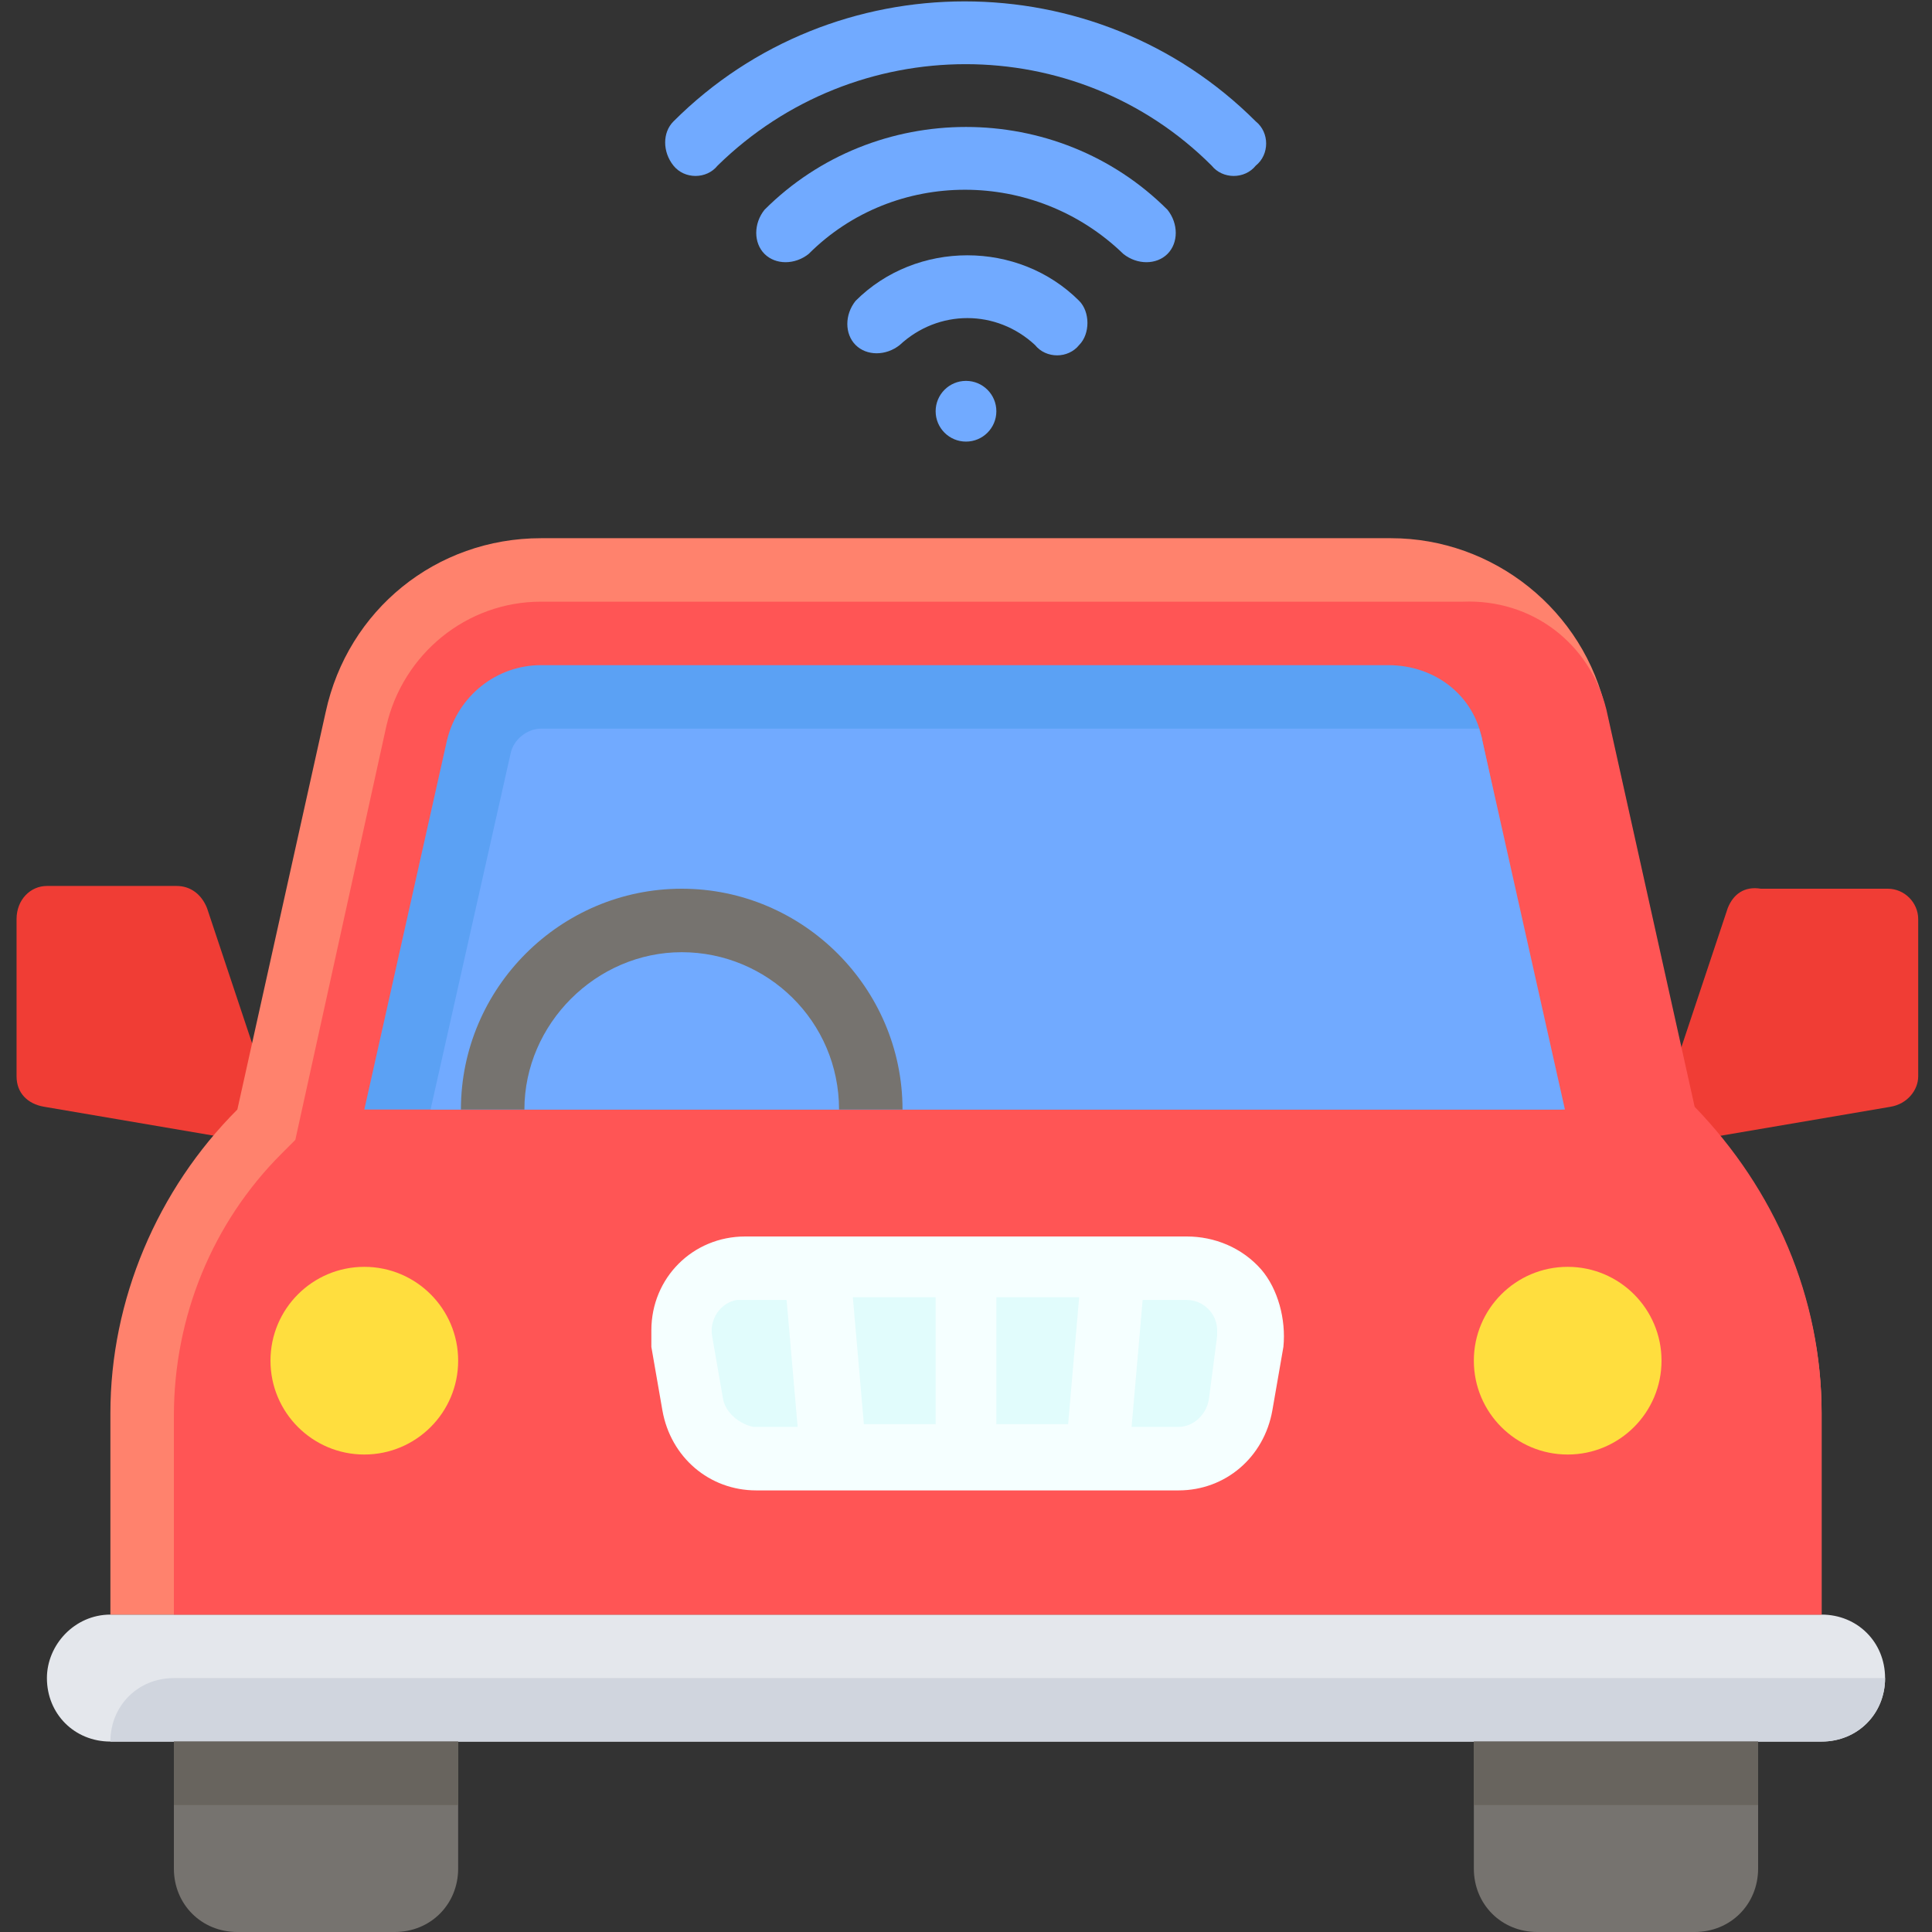 <svg xmlns="http://www.w3.org/2000/svg" xmlns:xlink="http://www.w3.org/1999/xlink" id="Flat" x="0px" y="0px" width="70px" height="70px" viewBox="0 0 70 70" style="enable-background:new 0 0 70 70;" xml:space="preserve"><rect x="0" y="0" width="70" height="70" fill="#333333" stroke="none"/><style type="text/css">	.st0{fill:#F03D35;}	.st1{fill:#E4E7EC;}	.st2{fill:#D0D5DE;}	.st3{fill:#76736F;}	.st4{fill:#68645E;}	.st5{fill:#FF826D;}	.st6{fill:#FF5555;}	.st7{fill:#5BA1F4;}	.st8{fill:#71AAFF;}	.st9{fill:#E1FCFC;}	.st10{fill:#F5FFFF;}	.st11{fill:#FFDE3E;}</style><g>	<path class="st0" d="M0.6,33.3V39c0,0.6,0.4,1,1,1.1l8.8,1.5l-2.9-8.7c-0.2-0.5-0.6-0.8-1.1-0.8H1.7C1.1,32.1,0.6,32.6,0.6,33.3  L0.6,33.3z"></path>	<path class="st0" d="M62.6,32.9l-2.9,8.7l8.8-1.5c0.6-0.1,1-0.6,1-1.1v-5.7c0-0.6-0.5-1.1-1.1-1.1h-4.6  C63.2,32.1,62.8,32.4,62.6,32.9L62.6,32.9z"></path>	<path class="st1" d="M4,58.5h62c1.3,0,2.3,1,2.3,2.3l0,0c0,1.3-1,2.3-2.3,2.3H4c-1.3,0-2.3-1-2.3-2.3l0,0C1.7,59.6,2.7,58.5,4,58.5  z"></path>	<path class="st2" d="M68.3,60.8h-62c-1.3,0-2.3,1-2.3,2.3h62C67.3,63.1,68.3,62.1,68.3,60.8z"></path>	<path class="st3" d="M6.3,63.1h10.3l0,0v4.6c0,1.3-1,2.3-2.3,2.3H8.6c-1.3,0-2.3-1-2.3-2.3V63.1L6.3,63.1z"></path>	<path class="st4" d="M6.3,63.1h10.3v2.3H6.3V63.1z"></path>	<path class="st3" d="M61.4,70h-5.7c-1.3,0-2.3-1-2.3-2.3v-4.6l0,0h10.3l0,0v4.6C63.7,69,62.7,70,61.4,70z"></path>	<path class="st4" d="M53.4,63.1h10.3v2.3H53.4V63.1z"></path>	<path class="st5" d="M61.4,40.2l-3.2-14.4c-0.8-3.7-4.1-6.3-7.8-6.3H19.6c-3.8,0-7,2.6-7.8,6.3L8.6,40.2C5.7,43.1,4,47.1,4,51.2  v7.3h62v-7.3C66,47.1,64.3,43.1,61.4,40.2z"></path>	<path class="st6" d="M6.3,58.5H66v-7.3c0-4.2-1.7-8.1-4.6-11.1l-3.2-14.4l0,0c-0.6-2.4-2.7-4-5.2-3.9H19.6c-2.7,0-5,1.9-5.6,4.5  l-3.3,15l-0.5,0.5c-2.5,2.5-3.9,5.9-3.9,9.5L6.3,58.5z"></path>	<path class="st7" d="M53.7,26.8c-0.3-1.6-1.7-2.7-3.4-2.7H19.6c-1.6,0-3,1.1-3.4,2.7l-3,13.4h43.4L53.7,26.8z"></path>	<path class="st8" d="M56.7,40.2l-3-13.4c0-0.1-0.1-0.3-0.1-0.4h-34c-0.5,0-1,0.4-1.1,0.9l-2.9,12.9H56.7z"></path>	<path class="st3" d="M30.4,40.2c0-3.2-2.6-5.7-5.7-5.7s-5.7,2.6-5.7,5.7h-2.3c0-4.4,3.6-8,8-8s8,3.6,8,8H30.4z"></path>	<path class="st9" d="M43,45.9H27c-1.3,0-2.3,1-2.3,2.3c0,0.1,0,0.3,0,0.4l0.4,2.3c0.2,1.1,1.1,1.9,2.3,1.9h15.3  c1.1,0,2.1-0.8,2.3-1.9l0.4-2.3c0.2-1.3-0.6-2.4-1.9-2.6C43.3,45.9,43.2,45.9,43,45.9z"></path>	<path class="st10" d="M45.7,46C45,45.2,44,44.8,43,44.8H27c-1.9,0-3.4,1.5-3.4,3.4c0,0.2,0,0.4,0,0.6l0.4,2.3  c0.3,1.7,1.7,2.9,3.4,2.9h15.3c1.7,0,3.1-1.2,3.4-2.9l0.4-2.3C46.6,47.8,46.3,46.7,45.7,46z M36.1,47h3l-0.4,4.6h-2.6V47z   M33.9,51.6h-2.6L30.9,47h3V51.6z M26.2,50.7l-0.4-2.3c-0.1-0.6,0.3-1.2,0.9-1.3c0.1,0,0.1,0,0.2,0h1.6l0.4,4.6h-1.6  C26.8,51.6,26.3,51.2,26.2,50.7z M43.8,50.7c-0.1,0.6-0.6,1-1.1,1H41l0.4-4.6H43c0.6,0,1.1,0.5,1.1,1.1c0,0.1,0,0.1,0,0.2  L43.8,50.7z"></path>	<circle class="st11" cx="13.2" cy="49.3" r="3.4"></circle>	<circle class="st11" cx="56.8" cy="49.3" r="3.4"></circle>	<g>		<circle class="st8" cx="35" cy="14.9" r="1.1"></circle>		<path class="st8" d="M39.1,10.9c-2.2-2.2-5.9-2.2-8.1,0c-0.4,0.5-0.4,1.2,0,1.6c0.4,0.4,1.1,0.4,1.6,0c1.4-1.3,3.5-1.3,4.9,0   c0.4,0.5,1.2,0.5,1.6,0C39.5,12.1,39.5,11.3,39.1,10.9C39.1,10.9,39.1,10.9,39.1,10.9z"></path>		<path class="st8" d="M42.3,7.6c-4-4-10.6-4-14.6,0c-0.4,0.5-0.4,1.2,0,1.6c0.4,0.4,1.1,0.4,1.6,0c3.1-3.1,8.2-3.1,11.4,0   c0.5,0.4,1.2,0.4,1.6,0C42.7,8.8,42.7,8.1,42.3,7.6z"></path>		<path class="st8" d="M45.5,4.4c-5.8-5.8-15.3-5.8-21.1,0C24,4.8,24,5.5,24.4,6c0.4,0.5,1.2,0.5,1.6,0c0,0,0,0,0,0   C31,1.1,39,1.1,43.9,6c0.4,0.5,1.2,0.5,1.6,0C46,5.6,46,4.8,45.5,4.4C45.6,4.4,45.6,4.4,45.5,4.4z"></path>	</g></g></svg>